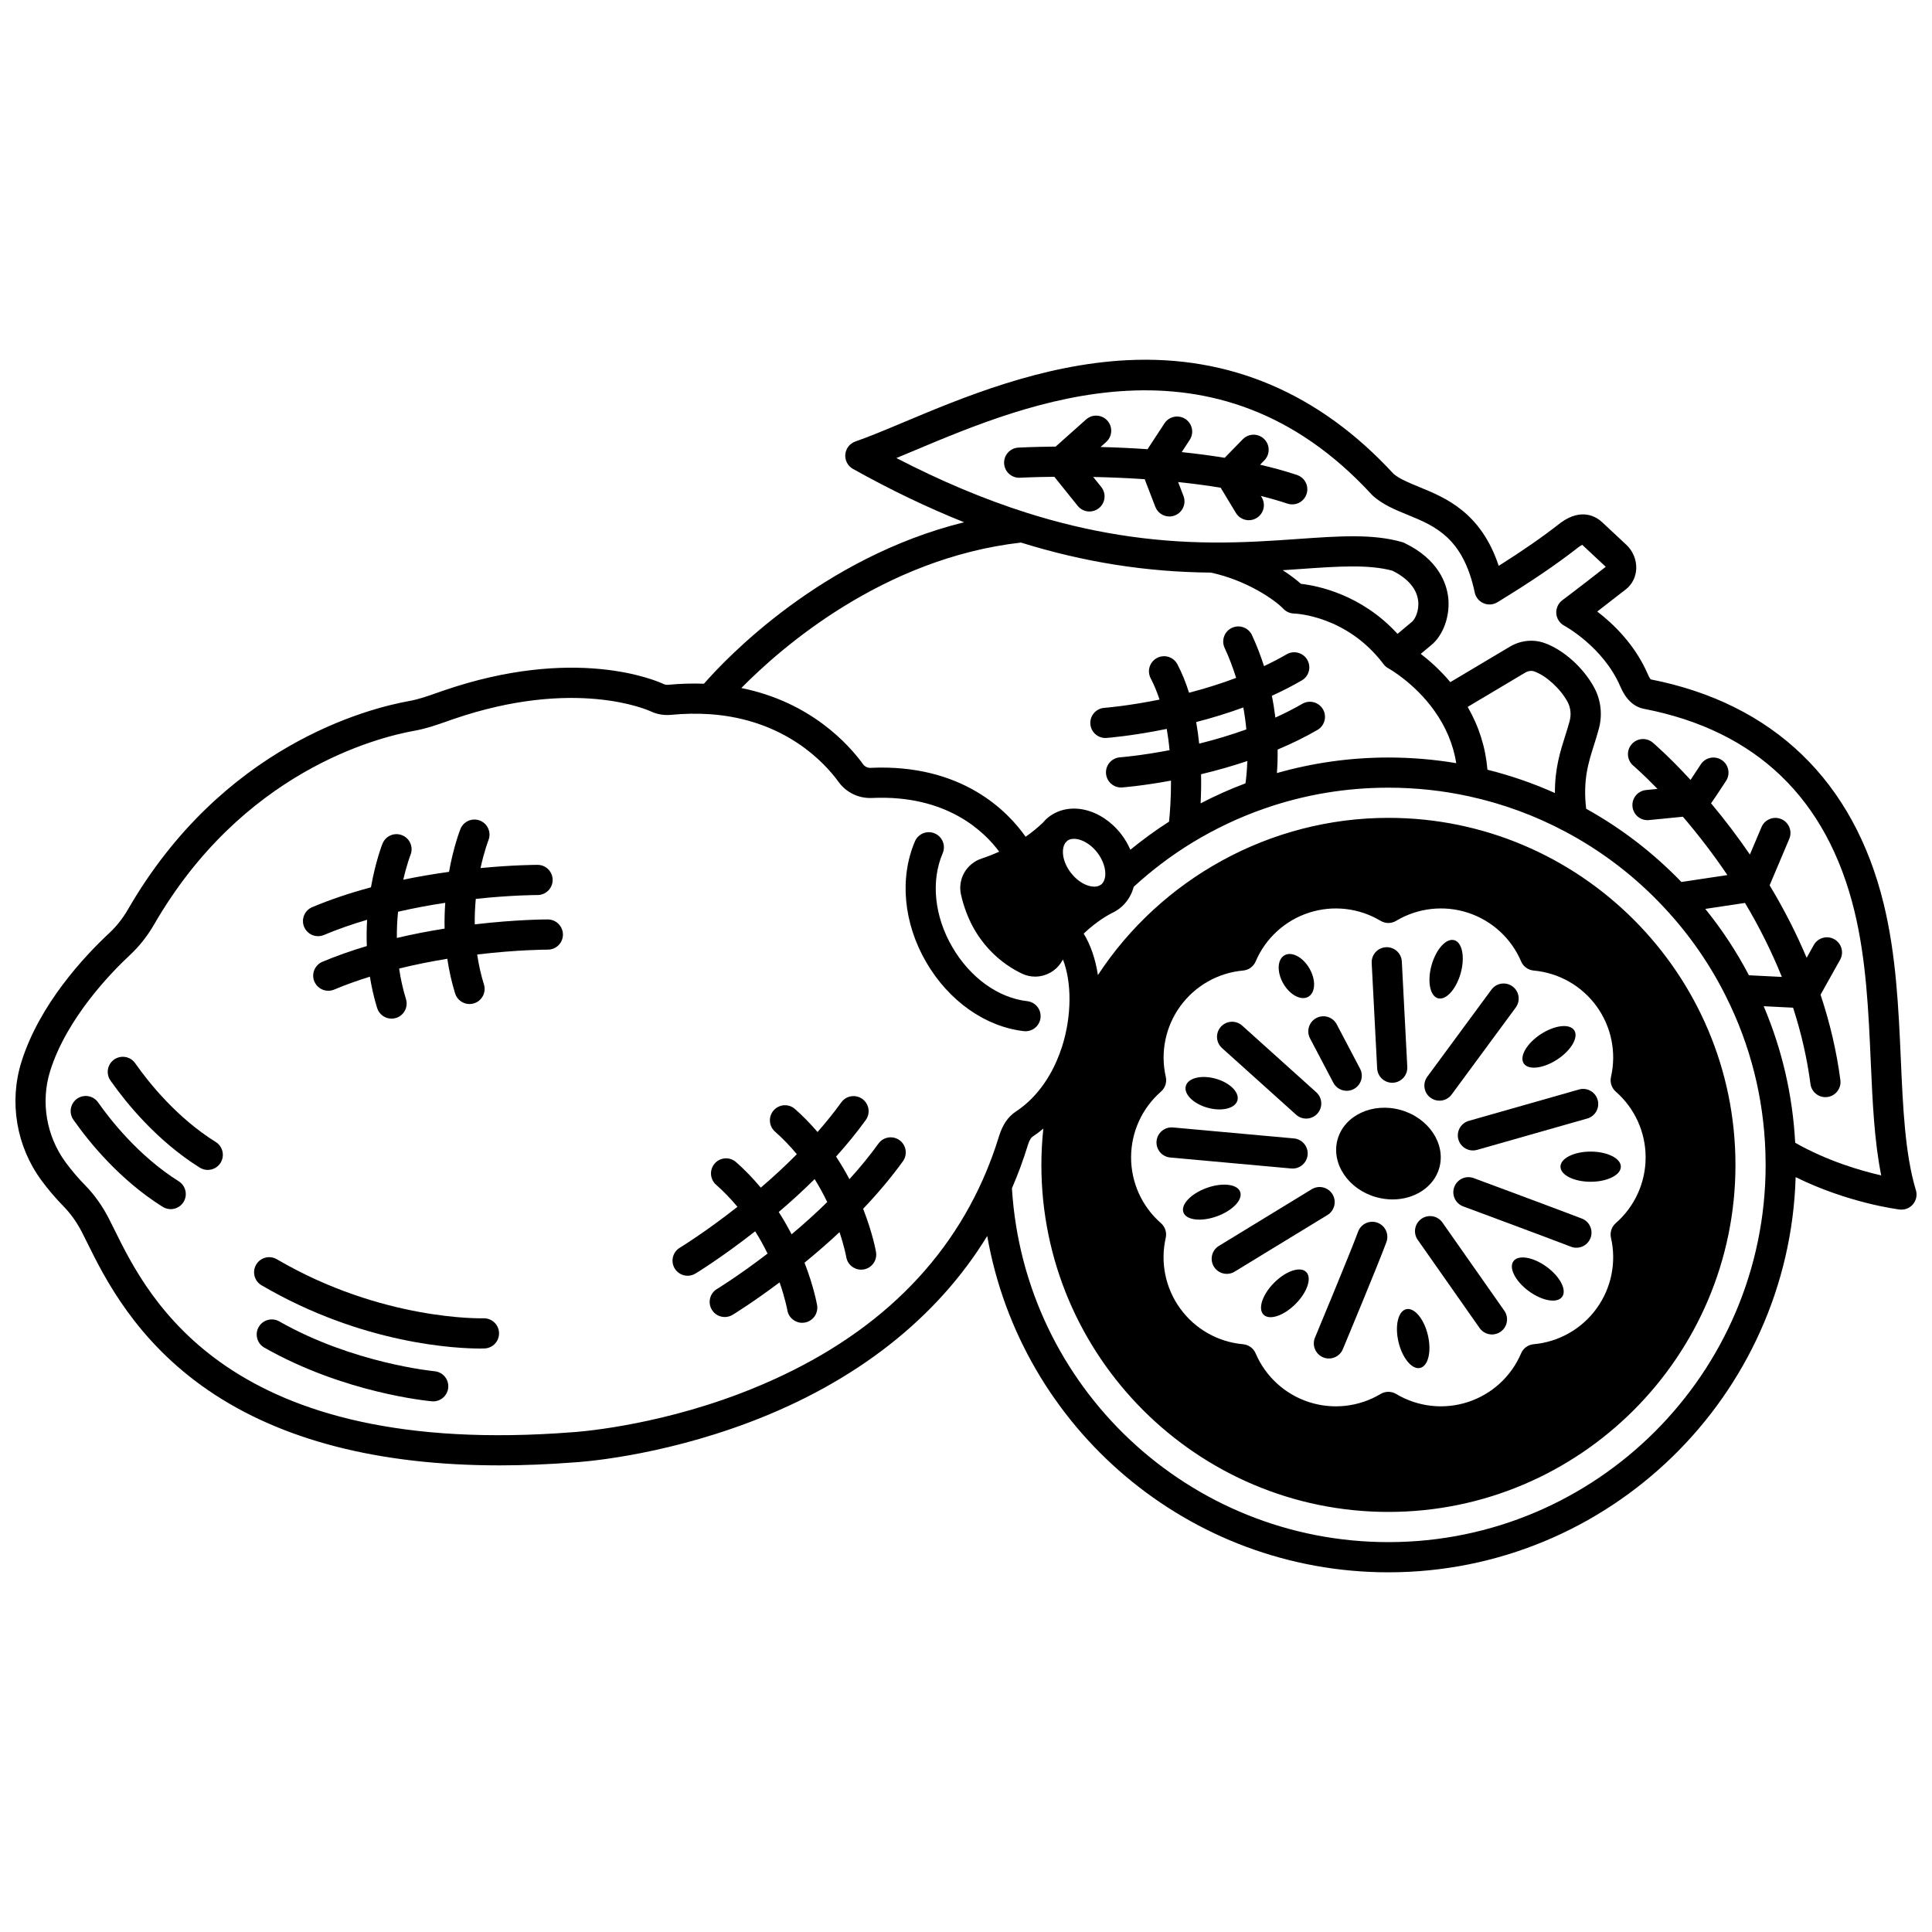 <?xml version="1.0" encoding="UTF-8"?>
<!-- Uploaded to: SVG Repo, www.svgrepo.com, Generator: SVG Repo Mixer Tools -->
<svg width="800px" height="800px" version="1.1" viewBox="144 144 512 512" xmlns="http://www.w3.org/2000/svg">
 <defs>
  <clipPath id="a">
   <path d="m148.09 239h503.81v322h-503.81z"/>
  </clipPath>
 </defs>
 <path d="m573.54 453.18c0 2.211-3.582 4-8 4-4.414 0-7.996-1.789-7.996-4 0-2.207 3.582-3.996 7.996-3.996 4.418 0 8 1.789 8 3.996"/>
 <path d="m556.69 424.77c3.688-2.418 5.707-5.879 4.5-7.727-1.219-1.84-5.188-1.379-8.887 1.039-3.688 2.43-5.707 5.887-4.5 7.727 1.207 1.848 5.188 1.387 8.887-1.039z"/>
 <path d="m553.89 479.73c-3.559-2.609-7.508-3.277-8.809-1.5-1.309 1.781 0.52 5.34 4.078 7.945 3.57 2.609 7.516 3.289 8.816 1.5 1.312-1.777-0.516-5.336-4.086-7.945z"/>
 <path d="m525.07 408.55c2.129 0.602 4.816-2.371 6.019-6.617 1.191-4.25 0.43-8.188-1.688-8.777-2.129-0.602-4.816 2.359-6.019 6.617-1.191 4.246-0.43 8.188 1.688 8.777z"/>
 <path d="m516.66 490.95c-2.148 0.512-3.059 4.41-2.039 8.707 1.02 4.289 3.59 7.367 5.738 6.859 2.148-0.512 3.059-4.41 2.039-8.707-1.02-4.301-3.59-7.371-5.738-6.859z"/>
 <path d="m490.72 408.15c1.918-1.109 2.051-4.457 0.301-7.488-1.75-3.039-4.719-4.598-6.637-3.488-1.91 1.102-2.039 4.449-0.289 7.488 1.75 3.031 4.719 4.59 6.625 3.488z"/>
 <path d="m481.68 483.92c-3.129 3.117-4.387 6.918-2.828 8.477 1.559 1.57 5.359 0.301 8.477-2.828 3.129-3.117 4.387-6.918 2.828-8.477-1.559-1.562-5.359-0.301-8.477 2.828z"/>
 <path d="m472.66 459.86c-0.75-2.078-4.727-2.539-8.887-1.039-4.148 1.5-6.906 4.398-6.156 6.477 0.75 2.07 4.727 2.539 8.875 1.039 4.16-1.5 6.918-4.398 6.168-6.477z"/>
 <path d="m464.01 437.56c3.777 1.059 7.316 0.191 7.918-1.93 0.602-2.129-1.98-4.707-5.758-5.769-3.777-1.059-7.316-0.199-7.918 1.93-0.594 2.133 1.977 4.711 5.758 5.769z"/>
 <path d="m415.78 417.29c2.004 0 3.734-1.504 3.969-3.543 0.25-2.195-1.324-4.176-3.519-4.426-7.731-0.883-15.156-6.25-19.867-14.355-4.75-8.168-5.699-17.461-2.539-24.855 0.867-2.031-0.074-4.379-2.106-5.25-2.027-0.867-4.379 0.074-5.25 2.106-4.144 9.707-3.031 21.676 2.981 32.016 5.977 10.277 15.648 17.109 25.871 18.281 0.156 0.02 0.309 0.027 0.461 0.027z"/>
 <path d="m272.11 493.36c-0.27 0.008-26.762 0.738-54.754-15.648-1.906-1.113-4.356-0.477-5.473 1.43-1.117 1.906-0.477 4.356 1.43 5.473 26.957 15.781 52.09 16.758 57.883 16.758 0.676 0 1.086-0.012 1.211-0.02 2.203-0.082 3.922-1.938 3.84-4.141-0.078-2.207-1.922-3.91-4.137-3.852z"/>
 <path d="m259.16 507.39c-0.215-0.02-21.523-2.051-41.156-13.207-1.918-1.09-4.359-0.418-5.453 1.5-1.09 1.918-0.418 4.359 1.5 5.453 21.195 12.047 43.461 14.141 44.398 14.223 0.121 0.012 0.238 0.016 0.359 0.016 2.047 0 3.789-1.562 3.977-3.644 0.195-2.199-1.43-4.141-3.625-4.34z"/>
 <path d="m191.36 457.05c-10.719-6.715-18.348-16.629-21.133-20.582-0.258-0.367-0.391-0.551-0.621-0.793-1.531-1.594-4.062-1.641-5.652-0.113-1.488 1.43-1.629 3.738-0.391 5.336l0.125 0.176c3.805 5.398 11.906 15.535 23.426 22.754 0.66 0.414 1.395 0.609 2.121 0.609 1.332 0 2.633-0.664 3.394-1.875 1.168-1.871 0.602-4.34-1.27-5.512z"/>
 <path d="m201.18 446.65c-10.297-6.438-17.648-15.637-21.113-20.547-0.285-0.402-0.43-0.605-0.691-0.871-1.562-1.562-4.094-1.562-5.656 0-1.445 1.445-1.551 3.723-0.32 5.293l0.133 0.188c3.812 5.402 11.922 15.539 23.406 22.719 0.66 0.41 1.391 0.609 2.117 0.609 1.332 0 2.637-0.664 3.394-1.879 1.168-1.875 0.602-4.34-1.27-5.512z"/>
 <path d="m289.18 387.66c-0.363 0-8.227-0.004-19.367 1.309-0.027-2.219 0.062-4.473 0.277-6.754 9.371-1.004 15.988-1.023 16.34-1.023h0.027c2.203 0 3.992-1.781 4-3.984 0.008-2.207-1.773-4.004-3.984-4.012-0.293 0.004-6.262-0.004-15.129 0.852 0.98-4.508 2.07-7.312 2.098-7.383 0.816-2.051-0.184-4.371-2.231-5.191-2.051-0.82-4.379 0.18-5.195 2.231-0.082 0.207-1.805 4.566-3.019 11.344-4.191 0.582-8.246 1.273-12.125 2.082 0.926-4.031 1.891-6.519 1.922-6.594 0.816-2.051-0.184-4.375-2.231-5.191-2.055-0.82-4.379 0.18-5.195 2.231-0.082 0.207-1.84 4.668-3.062 11.574-5.621 1.508-10.852 3.269-15.57 5.258-2.035 0.855-2.992 3.203-2.133 5.238 0.645 1.527 2.125 2.449 3.688 2.449 0.516 0 1.043-0.102 1.551-0.312 3.516-1.48 7.352-2.828 11.449-4.031-0.141 2.344-0.164 4.664-0.078 6.961-4.188 1.25-8.141 2.641-11.766 4.168-2.035 0.855-2.992 3.203-2.133 5.234 0.645 1.527 2.125 2.449 3.688 2.449 0.516 0 1.043-0.102 1.551-0.312 2.93-1.234 6.113-2.375 9.473-3.426 0.457 2.828 1.086 5.613 1.922 8.309 0.531 1.715 2.113 2.816 3.82 2.816 0.391 0 0.789-0.059 1.184-0.18 2.109-0.652 3.289-2.894 2.637-5.004-0.809-2.617-1.41-5.324-1.812-8.09 4.062-1.004 8.328-1.871 12.766-2.594 0.469 3.156 1.152 6.238 2.07 9.188 0.535 1.711 2.113 2.809 3.816 2.809 0.395 0 0.793-0.059 1.191-0.184 2.109-0.656 3.285-2.898 2.629-5.008-0.793-2.543-1.383-5.203-1.789-7.938 10.672-1.27 18.406-1.289 18.707-1.289h0.02c2.203 0 3.992-1.785 4-3.988-0.012-2.211-1.797-4.004-4.004-4.012zm-27.355 2.43c-4.371 0.699-8.613 1.52-12.656 2.477-0.02-2.293 0.086-4.609 0.32-6.949 3.973-0.91 8.145-1.707 12.508-2.363-0.16 2.305-0.23 4.59-0.172 6.836z"/>
 <path d="m382.38 446.16c-1.793-1.293-4.289-0.887-5.582 0.906-2.25 3.121-4.832 6.281-7.688 9.43-1.098-2.07-2.273-4.074-3.543-5.988 2.902-3.223 5.551-6.473 7.871-9.691 1.293-1.793 0.887-4.289-0.906-5.582s-4.289-0.887-5.582 0.906c-1.875 2.602-3.992 5.231-6.293 7.856-1.879-2.191-3.871-4.246-5.984-6.102-1.66-1.457-4.184-1.297-5.644 0.363-1.457 1.66-1.297 4.184 0.363 5.644 2.051 1.801 3.981 3.809 5.781 5.977-2.938 2.969-6.137 5.934-9.555 8.863-2.047-2.453-4.234-4.731-6.559-6.773-1.66-1.457-4.184-1.297-5.644 0.363-1.457 1.66-1.297 4.184 0.363 5.644 2 1.758 3.887 3.723 5.66 5.844-8.562 6.742-15.215 10.801-15.289 10.848-1.887 1.145-2.488 3.606-1.344 5.492 0.75 1.242 2.07 1.926 3.422 1.926 0.707 0 1.418-0.188 2.066-0.578 0.316-0.191 7.023-4.281 15.836-11.203 1.184 1.887 2.281 3.856 3.285 5.906-7.641 5.867-13.359 9.355-13.422 9.395-1.887 1.145-2.488 3.606-1.344 5.492 0.75 1.242 2.07 1.926 3.422 1.926 0.707 0 1.418-0.188 2.066-0.578 0.25-0.152 5.348-3.258 12.465-8.609 1.523 4.383 2.051 7.356 2.055 7.394 0.332 1.949 2.023 3.324 3.938 3.324 0.223 0 0.445-0.02 0.672-0.059 2.176-0.371 3.644-2.434 3.273-4.613-0.035-0.219-0.84-4.84-3.332-11.254 3.25-2.656 6.356-5.359 9.273-8.098 1.312 3.934 1.781 6.562 1.793 6.621 0.332 1.949 2.023 3.324 3.938 3.324 0.223 0 0.445-0.02 0.672-0.059 2.176-0.367 3.644-2.434 3.273-4.609-0.035-0.223-0.859-4.945-3.418-11.465 3.984-4.18 7.523-8.41 10.547-12.598 1.289-1.797 0.883-4.297-0.906-5.586zm-28.598 24.941c-1.059-2.035-2.188-4.016-3.41-5.906 3.379-2.879 6.566-5.797 9.516-8.723 1.207 1.941 2.32 3.973 3.34 6.086-2.945 2.879-6.094 5.738-9.445 8.543z"/>
 <path d="m525.43 453.5c0-0.004 0.004-0.008 0.004-0.012 1.777-6.363-2.812-13.238-10.242-15.332-7.426-2.078-14.918 1.41-16.715 7.781-1.785 6.371 2.809 13.246 10.238 15.324 1.457 0.406 2.914 0.602 4.332 0.602 5.812 0 10.941-3.254 12.383-8.363z"/>
 <path d="m512.95 430.94c0.07 0 0.141-0.004 0.211-0.004 2.207-0.113 3.898-1.996 3.785-4.199l-1.449-27.93c-0.113-2.207-1.984-3.891-4.199-3.785-2.207 0.113-3.898 1.996-3.785 4.199l1.449 27.93c0.109 2.129 1.875 3.789 3.988 3.789z"/>
 <path d="m454.12 450.75 32.07 2.91c0.121 0.012 0.246 0.016 0.367 0.016 2.043 0 3.789-1.562 3.977-3.637 0.199-2.199-1.422-4.144-3.621-4.344l-32.07-2.91c-2.188-0.195-4.144 1.422-4.344 3.621-0.199 2.203 1.422 4.144 3.621 4.344z"/>
 <path d="m497.12 460.49c-1.152-1.887-3.609-2.481-5.496-1.332l-24.602 15.016c-1.887 1.152-2.481 3.613-1.332 5.496 0.754 1.234 2.07 1.918 3.418 1.918 0.711 0 1.43-0.188 2.078-0.586l24.602-15.016c1.891-1.152 2.484-3.613 1.332-5.496z"/>
 <path d="m509.04 468.03c-2.07-0.762-4.371 0.301-5.133 2.375-2.086 5.672-11.328 27.848-11.422 28.07-0.852 2.039 0.113 4.379 2.152 5.231 0.504 0.211 1.023 0.309 1.539 0.309 1.566 0 3.051-0.926 3.691-2.461 0.383-0.918 9.402-22.559 11.547-28.391 0.762-2.07-0.301-4.371-2.375-5.133z"/>
 <path d="m563.2 466.93c-7.777-2.981-28.453-10.645-28.66-10.723-2.066-0.766-4.371 0.289-5.141 2.359-0.77 2.07 0.289 4.371 2.359 5.141 0.207 0.078 20.84 7.723 28.578 10.691 0.473 0.18 0.953 0.266 1.43 0.266 1.609 0 3.125-0.977 3.734-2.566 0.793-2.066-0.238-4.379-2.301-5.168z"/>
 <path d="m530.49 445.98c0.5 1.758 2.102 2.906 3.844 2.906 0.363 0 0.73-0.051 1.098-0.152l29.211-8.316c2.125-0.605 3.356-2.816 2.75-4.941s-2.816-3.356-4.941-2.75l-29.211 8.316c-2.121 0.602-3.356 2.812-2.75 4.938z"/>
 <path d="m523.1 434.91c0.715 0.527 1.547 0.781 2.371 0.781 1.227 0 2.438-0.562 3.223-1.625l16.992-23.062c1.309-1.777 0.93-4.281-0.848-5.59-1.777-1.309-4.281-0.93-5.59 0.848l-16.992 23.062c-1.316 1.773-0.934 4.277 0.844 5.586z"/>
 <path d="m487.48 439.41c0.766 0.688 1.719 1.027 2.672 1.027 1.094 0 2.184-0.445 2.973-1.324 1.477-1.641 1.344-4.168-0.297-5.648l-19.633-17.664c-1.641-1.477-4.168-1.344-5.648 0.297-1.477 1.641-1.344 4.168 0.297 5.648z"/>
 <path d="m491.17 419.18 6.18 11.754c0.715 1.363 2.106 2.141 3.543 2.141 0.625 0 1.262-0.148 1.855-0.461 1.957-1.027 2.707-3.445 1.68-5.398l-6.18-11.754c-1.027-1.957-3.445-2.707-5.398-1.68s-2.707 3.445-1.68 5.398z"/>
 <path d="m526.26 467.98c-1.27-1.809-3.762-2.246-5.57-0.977-1.809 1.27-2.246 3.762-0.977 5.57l16.395 23.371c0.777 1.109 2.019 1.703 3.277 1.703 0.793 0 1.594-0.234 2.293-0.727 1.809-1.27 2.246-3.762 0.977-5.57z"/>
 <g clip-path="url(#a)">
  <path d="m651.73 459.41c-2.883-9.59-3.418-21.738-3.988-34.602-0.602-13.582-1.227-27.625-4.531-41.234-7.926-32.574-29.277-53.156-61.758-59.531-0.129-0.148-0.395-0.512-0.723-1.281-3.41-7.938-9.238-13.488-13.441-16.699 1.961-1.508 4.523-3.488 7.598-5.898 1.652-1.297 2.648-3.281 2.734-5.445 0.094-2.367-0.898-4.75-2.633-6.348l-6.445-6.023c-1.418-1.309-5.324-3.918-10.922 0.168-0.035 0.027-0.07 0.055-0.109 0.082-4.664 3.652-9.824 7.246-16.336 11.359-4.723-14.211-14.098-18.047-21.141-20.93-2.75-1.125-5.137-2.102-6.738-3.465-19.645-21.324-43.379-31.461-70.516-30.113-22.809 1.125-43.871 9.969-59.254 16.426-4.949 2.078-9.223 3.871-12.836 5.121-1.488 0.516-2.535 1.855-2.676 3.426-0.141 1.57 0.656 3.074 2.031 3.844 9.926 5.555 19.781 10.27 29.453 14.137-37.73 9.336-62.977 35.965-68.945 42.789-3.102-0.109-6.262-0.023-9.434 0.281-0.449 0.047-0.871-0.02-1.23-0.188-2.32-1.078-23.691-10.191-58.398 1.738-0.539 0.188-1.078 0.375-1.617 0.566-2.531 0.891-4.922 1.734-7.328 2.168-11.172 1.992-49.574 11.863-74.621 55.223-1.383 2.387-3.035 4.481-4.902 6.227-6.668 6.215-18.574 18.926-23.363 34.258-3.293 10.578-1.332 22.258 5.246 31.246 1.758 2.41 3.789 4.797 6.031 7.09 1.812 1.863 3.402 4.098 4.727 6.644 0.461 0.887 0.961 1.895 1.508 3.008 4.465 9.031 12.77 25.848 32.09 39.043 19.316 13.195 45.211 19.844 77.125 19.844 6.418 0 13.082-0.27 19.984-0.809 0.875-0.051 21.699-1.316 46.391-10.676 28.086-10.648 49.566-27.559 62.859-49.309 8.934 50.922 53.336 89.133 106.33 89.133 58.449 0 106.2-46.691 107.91-104.73 13.84 6.84 26.93 8.508 27.559 8.586 0.16 0.02 0.324 0.027 0.484 0.027 1.172 0 2.293-0.516 3.059-1.422 0.867-1.039 1.156-2.441 0.77-3.731zm-237.15-171.62c16.723 5.199 33.199 7.809 50.316 7.957 9.605 2.055 17.078 7.332 19.207 9.59 0.727 0.77 1.742 1.219 2.801 1.254 0.57 0.02 14.086 0.594 23.758 13.426 0.344 0.453 0.785 0.836 1.285 1.105 0.066 0.035 6.887 3.816 12.168 11.227 3.074 4.309 5.019 8.965 5.809 13.898-5.902-0.992-11.926-1.496-17.977-1.496-10.086 0-19.996 1.398-29.551 4.121 0.133-1.789 0.219-3.879 0.188-6.231 3.777-1.586 7.328-3.328 10.562-5.207 1.91-1.109 2.559-3.559 1.449-5.469-1.109-1.91-3.559-2.559-5.469-1.449-2.219 1.289-4.617 2.504-7.141 3.652-0.238-1.938-0.539-3.867-0.93-5.781 2.801-1.266 5.461-2.633 7.941-4.074 1.91-1.113 2.555-3.559 1.441-5.469-1.113-1.91-3.559-2.555-5.469-1.441-1.879 1.094-3.887 2.133-5.988 3.125-0.902-2.797-1.957-5.543-3.188-8.199-0.93-2.004-3.309-2.875-5.309-1.945-2.004 0.93-2.875 3.305-1.945 5.309 1.191 2.57 2.207 5.238 3.051 7.957-3.902 1.473-8.078 2.789-12.48 3.938-0.863-2.738-1.891-5.277-3.09-7.551-1.031-1.953-3.449-2.699-5.402-1.668s-2.699 3.449-1.668 5.402c0.891 1.688 1.664 3.586 2.344 5.629-8.504 1.719-14.574 2.188-14.645 2.191-2.203 0.164-3.856 2.082-3.691 4.281 0.156 2.102 1.91 3.703 3.984 3.703 0.098 0 0.199-0.004 0.297-0.012 0.309-0.023 6.797-0.516 15.961-2.394 0.309 1.797 0.566 3.668 0.746 5.637-7.715 1.48-13.086 1.895-13.148 1.898-2.203 0.164-3.856 2.082-3.691 4.285 0.156 2.102 1.91 3.703 3.984 3.703 0.098 0 0.199-0.004 0.301-0.012 0.254-0.02 5.383-0.41 12.938-1.809 0.02 4.719-0.289 8.645-0.52 10.875-3.559 2.281-6.984 4.773-10.25 7.449-0.625-1.449-1.441-2.859-2.465-4.176-5.289-6.785-13.727-8.75-19.23-4.465-0.559 0.438-1.043 0.934-1.473 1.441-1.383 1.348-2.926 2.594-4.59 3.754-4.664-6.644-16.816-19.371-41.047-18.262-0.809 0.047-1.578-0.32-2.047-0.977-3.742-5.156-13.836-16.469-32.246-20.172 10.668-10.84 37.684-34.402 74.117-38.551zm69.348 7.324c1.559-0.102 3.086-0.207 4.559-0.312 10.141-0.711 18.188-1.273 24.52 0.441 4.094 2.039 6.449 4.793 6.82 7.973 0.32 2.738-0.887 4.957-1.652 5.578l-3.816 3.188c-9.645-10.539-21.324-12.781-25.605-13.258-1.219-1.102-2.856-2.348-4.824-3.609zm-21.629 54.066c4.254-1.016 8.352-2.188 12.254-3.504-0.082 2.504-0.293 4.527-0.484 5.914-4.051 1.516-8.023 3.297-11.891 5.309 0.113-2.258 0.18-4.875 0.121-7.719zm-0.504-8.105c-0.207-1.977-0.469-3.887-0.793-5.719 4.379-1.133 8.559-2.43 12.492-3.875 0.348 1.926 0.621 3.867 0.801 5.82-3.945 1.422-8.125 2.684-12.5 3.773zm-26.422 37.617c-0.02 0.012-0.043 0.02-0.062 0.027v-0.004c-1.77 0.793-5.051-0.254-7.488-3.379-2.371-3.039-2.617-6.387-1.484-7.996 0.191-0.191 0.383-0.383 0.57-0.578 1.699-1.152 5.269-0.172 7.871 3.16 1.562 2.008 2.363 4.457 2.094 6.391-0.133 0.949-0.492 1.656-1.047 2.086-0.152 0.117-0.305 0.211-0.457 0.281zm-26.617 66.406c-1.195 3.918-2.637 7.781-4.285 11.484-11.457 25.734-33.102 44.812-64.332 56.707-23.57 8.977-44.02 10.242-44.309 10.258-91.457 7.141-112.51-35.453-121.49-53.641-0.574-1.168-1.102-2.227-1.582-3.156-1.684-3.238-3.734-6.109-6.098-8.539-1.98-2.023-3.762-4.117-5.301-6.223-5.09-6.957-6.609-15.984-4.07-24.145 4.398-14.07 16.277-26.215 21.184-30.785 2.449-2.281 4.59-4.996 6.371-8.07 23.328-40.379 58.793-49.516 69.109-51.355 3.043-0.547 5.856-1.539 8.574-2.496 0.52-0.184 1.043-0.367 1.562-0.547 32.289-11.098 51.621-2.418 52.422-2.047 1.645 0.77 3.504 1.078 5.367 0.895 3.441-0.332 6.867-0.387 10.172-0.172 20.078 1.367 30.586 13.004 34.164 17.93 2.047 2.844 5.367 4.438 8.895 4.277 19.742-0.914 29.734 8.887 33.688 14.23-1.508 0.68-3.055 1.293-4.644 1.816-4.055 1.34-6.41 5.461-5.473 9.598 2.957 12.926 11.418 18.66 16.199 20.926 1.102 0.523 2.269 0.77 3.43 0.77 2.848 0 5.625-1.5 7.125-4.109 0.082-0.141 0.172-0.277 0.258-0.418 2.34 5.988 2.371 14.91-0.246 23.113l-0.027 0.078c-0.152 0.406-0.293 0.82-0.438 1.234l-0.172 0.492c-0.012 0.027-0.02 0.059-0.027 0.086-1.746 4.66-5.168 11.066-11.574 15.293-2.047 1.34-3.504 3.465-4.449 6.516zm103.19 107.58c-52.902 0-96.547-41.117-99.773-93.773 1.613-3.719 3.039-7.566 4.227-11.457 0.488-1.582 0.992-2.047 1.199-2.184 1.004-0.66 1.961-1.398 2.894-2.168-0.332 3.18-0.516 6.387-0.516 9.613 0 50.711 41.258 91.969 91.969 91.969s91.969-41.258 91.969-91.969-41.258-91.969-91.969-91.969c-31.375 0-60.234 16.129-76.988 41.66-0.637-4.164-1.895-7.938-3.769-10.98 3.519-3.375 6.777-5.098 7.481-5.449 0.012-0.008 0.023-0.016 0.035-0.02 0.695-0.32 1.367-0.723 2.016-1.223 1.836-1.43 3.102-3.394 3.738-5.731 4.738-4.34 9.902-8.258 15.402-11.625 6.117-3.734 12.609-6.805 19.305-9.125 10.488-3.652 21.516-5.504 32.781-5.504 7.285 0 14.523 0.781 21.523 2.328 8.828 1.938 17.336 5.062 25.293 9.293 9.922 5.269 18.816 12.113 26.449 20.355 6.516 7 11.973 14.871 16.215 23.395 6.438 12.875 9.945 26.738 10.426 41.203 0.039 1.125 0.059 2.258 0.059 3.391 0 55.125-44.844 99.969-99.965 99.969zm-59-123.29c-1.484-6.508-0.078-13.344 3.848-18.742 3.93-5.402 10-8.848 16.652-9.445 1.465-0.133 2.742-1.059 3.32-2.414 2.621-6.144 7.766-10.848 14.117-12.91 6.348-2.059 13.27-1.273 18.996 2.156 1.266 0.758 2.844 0.758 4.109 0 5.734-3.434 12.668-4.219 19.02-2.152 6.348 2.062 11.488 6.766 14.102 12.906 0.578 1.355 1.852 2.285 3.32 2.418 6.66 0.598 12.734 4.043 16.664 9.449 3.926 5.398 5.324 12.23 3.836 18.738-0.328 1.434 0.16 2.934 1.266 3.902 5.031 4.394 7.914 10.746 7.914 17.426 0 6.68-2.883 13.031-7.914 17.426-1.109 0.969-1.594 2.465-1.266 3.902 1.488 6.512 0.086 13.344-3.844 18.75-3.93 5.402-10 8.844-16.656 9.438-1.469 0.133-2.746 1.059-3.324 2.418-2.613 6.137-7.754 10.844-14.105 12.906-6.352 2.066-13.281 1.285-19.012-2.144-0.633-0.379-1.344-0.566-2.055-0.566-0.711 0-1.422 0.188-2.055 0.566-5.727 3.43-12.656 4.211-19.008 2.148-6.352-2.062-11.496-6.769-14.117-12.91-0.578-1.355-1.855-2.281-3.324-2.414-6.648-0.594-12.715-4.031-16.645-9.434-3.934-5.406-5.336-12.242-3.856-18.758 0.324-1.434-0.16-2.93-1.266-3.898-5.031-4.394-7.914-10.746-7.914-17.426 0-6.68 2.883-13.031 7.914-17.426 1.121-0.98 1.609-2.477 1.281-3.91zm80.004-98.055 15.262-9.086c0.773-0.457 1.645-0.57 2.391-0.309 3.129 1.105 6.918 4.566 8.812 8.055 0.812 1.496 1.02 3.332 0.566 5.043-0.352 1.336-0.762 2.629-1.195 4-1.312 4.137-2.754 8.684-2.715 15.125-5.758-2.582-11.742-4.644-17.883-6.18-0.488-5.879-2.246-11.453-5.238-16.648zm62.965 53.535 10.527-1.582c3.844 6.445 7.113 13.012 9.766 19.609l-8.723-0.438c-3.266-6.231-7.137-12.121-11.57-17.59zm23.828 61.969c-0.668-12.57-3.473-24.703-8.348-36.18l7.789 0.391c2.184 6.727 3.734 13.516 4.606 20.223 0.262 2.016 1.98 3.484 3.961 3.484 0.172 0 0.348-0.012 0.52-0.035 2.188-0.285 3.734-2.293 3.449-4.481-0.977-7.516-2.75-15.121-5.254-22.629l5.18-9.262c1.078-1.926 0.391-4.363-1.539-5.441-1.93-1.078-4.363-0.391-5.441 1.539l-1.887 3.375c-2.727-6.473-6.012-12.898-9.809-19.207l5.207-12.309c0.859-2.035-0.094-4.379-2.125-5.238-2.035-0.859-4.379 0.094-5.238 2.125l-3.074 7.266c-3.191-4.664-6.633-9.199-10.293-13.574 0.832-1.184 2.117-3.066 3.984-5.961 1.199-1.855 0.664-4.332-1.188-5.527-1.855-1.199-4.332-0.664-5.527 1.188-1.117 1.73-2.008 3.07-2.703 4.098-5.762-6.258-9.809-9.711-10.004-9.875-1.684-1.426-4.203-1.223-5.633 0.461-1.43 1.684-1.223 4.207 0.457 5.637 0.035 0.031 2.574 2.203 6.426 6.164-1.887 0.188-3.059 0.305-3.059 0.305-2.195 0.223-3.797 2.184-3.574 4.379 0.207 2.062 1.945 3.598 3.973 3.598 0.137 0 0.27-0.008 0.406-0.02 0 0 3.938-0.398 8.977-0.887 4.242 4.945 8.191 10.121 11.793 15.461l-12.188 1.832c-7.418-7.699-15.891-14.215-25.238-19.41-0.875-7.566 0.559-12.102 2.074-16.875 0.445-1.402 0.906-2.856 1.305-4.375 0.984-3.707 0.535-7.582-1.27-10.902-2.863-5.277-8.16-10.012-13.188-11.781-2.984-1.047-6.309-0.691-9.125 0.977l-15.789 9.402c-2.727-3.242-5.555-5.734-7.84-7.488l2.758-2.305c3.227-2.609 5.082-7.828 4.516-12.684-0.41-3.492-2.461-10.012-11.605-14.402-0.203-0.098-0.414-0.18-0.629-0.238-7.742-2.215-16.508-1.602-27.609-0.82-6.617 0.465-14.113 0.992-22.434 0.938-16.832-0.094-33.012-2.676-49.465-7.891-11.184-3.547-22.754-8.41-34.496-14.496 1.617-0.664 3.309-1.379 5.09-2.125 29.699-12.469 79.406-33.34 120.94 11.879 0.09 0.098 0.188 0.191 0.285 0.281 2.621 2.332 5.797 3.633 9.16 5.012 7.234 2.961 14.715 6.023 17.797 20.59 0.27 1.27 1.137 2.332 2.332 2.844 1.191 0.516 2.559 0.418 3.668-0.262 8.988-5.492 15.648-10.016 21.586-14.664 0.418-0.301 0.715-0.461 0.906-0.551l6.227 5.82c-7.234 5.664-11.473 8.832-11.516 8.867-1.094 0.82-1.691 2.144-1.59 3.508 0.105 1.363 0.902 2.582 2.109 3.227 0.102 0.055 10.344 5.617 14.848 16.102 1.457 3.414 3.578 5.41 6.297 5.938 29.746 5.758 48.508 23.797 55.762 53.617 3.121 12.852 3.727 26.5 4.312 39.699 0.48 10.836 0.938 21.18 2.781 30.324-5.586-1.273-14.336-3.84-22.805-8.652z"/>
 </g>
 <path d="m487.73 269.88c-3-1.004-6.277-1.918-9.793-2.727l1.137-1.164c1.543-1.578 1.512-4.113-0.066-5.652-1.582-1.543-4.113-1.512-5.652 0.066l-4.801 4.918c-3.594-0.586-7.402-1.09-11.387-1.508l2.121-3.242c1.211-1.848 0.691-4.324-1.156-5.535-1.848-1.211-4.328-0.691-5.535 1.156l-4.488 6.852c-4.051-0.281-8.211-0.477-12.453-0.586l1.492-1.332c1.648-1.469 1.793-3.996 0.324-5.644-1.469-1.648-4-1.793-5.644-0.324l-8.074 7.195c-5.981 0.055-9.711 0.258-9.879 0.266-2.207 0.121-3.894 2.008-3.773 4.211 0.121 2.203 2.004 3.891 4.211 3.773 0.039-0.004 3.539-0.191 9.094-0.25l6.195 7.707c0.789 0.984 1.949 1.496 3.117 1.492 0.879 0 1.766-0.289 2.504-0.883 1.723-1.383 1.996-3.898 0.613-5.621l-2.129-2.648c4.66 0.098 9.262 0.293 13.645 0.594l2.816 7.316c0.613 1.59 2.125 2.562 3.734 2.562 0.477 0 0.961-0.086 1.434-0.27 2.062-0.793 3.09-3.106 2.297-5.168l-1.418-3.684c3.961 0.414 7.731 0.914 11.273 1.5l4.031 6.676c0.75 1.246 2.074 1.934 3.426 1.934 0.703 0 1.418-0.188 2.062-0.574 1.891-1.141 2.5-3.598 1.355-5.488l-0.223-0.367c2.504 0.625 4.859 1.305 7.043 2.035 0.422 0.141 0.852 0.207 1.273 0.207 1.672 0 3.231-1.055 3.789-2.727 0.707-2.098-0.422-4.363-2.516-5.066z"/>
</svg>